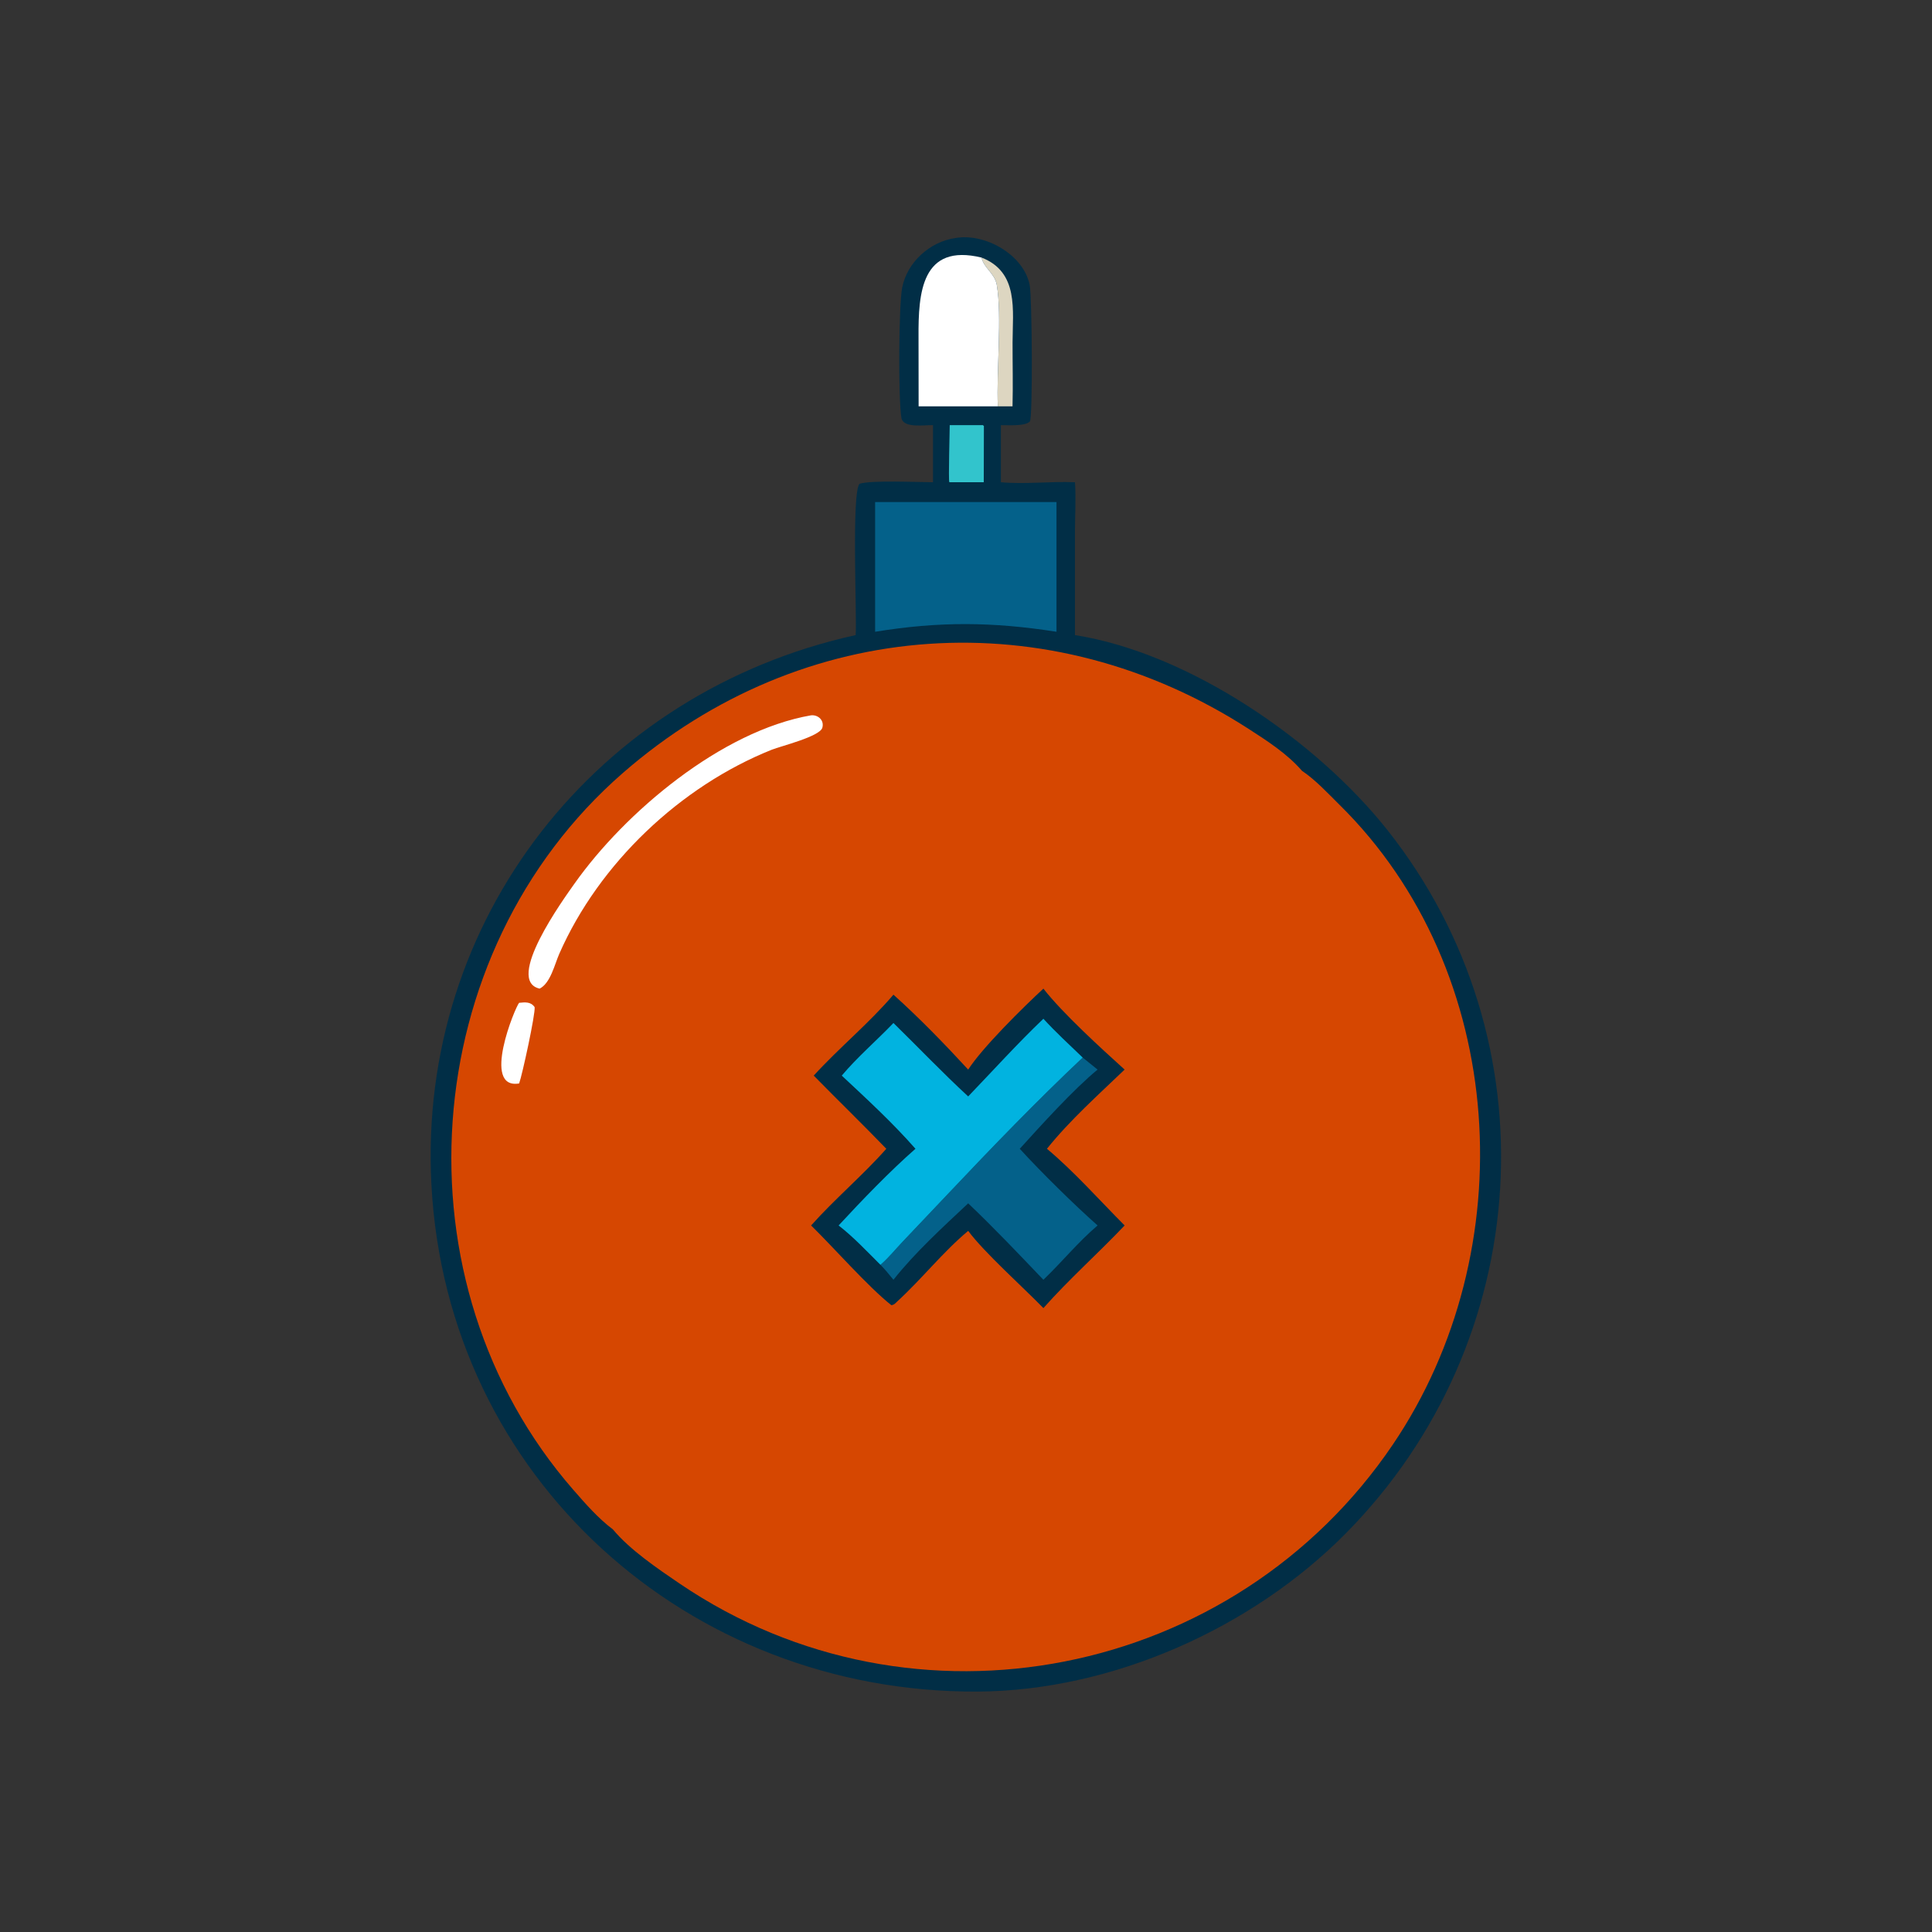 <svg xmlns="http://www.w3.org/2000/svg" width="1024" height="1024"><rect width="100%" height="100%" fill="#333333" stroke="none"/><path fill="#012E46" d="M506.372 126.163c15.636-2.788 36.262 8.766 39.4 25.012 1.256 6.503 1.66 70.609.082 72.227-2.594 2.662-11.838 1.856-15.368 1.944V255.6c12.95 1.168 26.258-.566 39.268 0 .588 8.468.02 17.286.002 25.786l-.002 55.226c60.944 9.61 128.26 56.252 165.53 103.244 88.546 111.644 78.25 271.428-21.912 372.794-49.784 50.384-124.116 83.602-195.496 83.924-153.02.648-280.932-113.126-289.21-268.54-7.49-140.576 87.658-261.22 224.85-291.422.728-10.624-2.276-75.432 2.06-80.2 6.104-1.988 30.882-.84 38.934-.812v-30.254c-4.298-.196-15.838 1.828-16.754-3.894-1.734-10.83-1.384-59.648.4-68.931 2.594-13.505 14.72-24.44 28.216-26.358z"/><path fill="#32C4CC" d="M520.282 225.346c.788-.088.368-.154 1.202.416l-.074 29.838h-18.036l-.216-.052c-.548-1.022.224-27.508.216-30.202h16.908z"/><path fill="#DDD6C1" d="M520.282 136.526c19.824 7.734 16.434 27.883 16.398 44.99-.024 11.261.268 22.586-.024 33.84h-7.772c-.85-18.55 2.328-47.606-.578-64.459-1.038-6.024-7.064-9.064-8.024-14.37z"/><path fill="#fff" d="M486.888 215.356l-.046-36.853c-.138-23.127 1.526-49.726 33.44-41.977.96 5.307 6.986 8.347 8.024 14.371 2.906 16.853-.272 45.908.578 64.459h-41.996z"/><path fill="#04618A" d="M554.902 266.1h5.062v68.746c-33.994-5.304-62.142-5.53-96.132 0V266.1h91.07z"/><path fill="#D64701" d="M324.882 810.646c-7.892-5.944-14.526-13.58-21-20.998-95.864-109.88-83.532-284.364 26.294-379.994 95.598-83.244 226.148-91.346 331.53-23.384 10.038 6.472 20.508 13.204 28.386 22.286 7.344 4.95 13.496 11.712 19.782 17.904 89.6 88.244 97.756 236.612 28.392 339.138-83.874 123.974-253.722 158.106-378.046 73.734-11.464-7.78-26.53-18.008-35.338-28.686z"/><path fill="#fff" d="M275.154 531.508c3.242-.316 6.158-.636 8.208 2.286.488 3.55-6.578 36.024-8.208 40.462-20.156 3.356-2.106-40.49 0-42.748zm154.75-152.374c3.7-.364 7.094 2.654 5.94 6.606-1.36 4.658-22.006 9.718-26.728 11.604-48.42 19.346-91.61 60.214-112.7 108.218-2.438 5.55-4.636 15.552-10.396 18.432-18.694-4.23 12.68-47.46 18.476-55.662 26.718-37.798 77.926-81.002 125.408-89.198z"/><path fill="#012E46" d="M553.022 523.994c10.256 13.15 30.704 31.738 43.052 42.908-13.832 13.27-29.188 26.982-41.172 41.974 14.272 11.924 27.95 27.364 41.172 40.644-14.11 14.876-29.396 28.4-43.052 43.798-10.702-11.012-31.428-29.54-39.864-40.93-13.404 11.192-24.548 25.46-37.486 37.304-1.162 1.072-1.644 1.86-3.234 2.086-12.208-9.634-30.612-30.606-42.534-42.258 12.598-14.138 27.306-26.446 39.866-40.644-12.656-13.102-25.718-25.788-38.478-38.784 13.494-14.8 29.242-27.644 42.256-42.896 13.756 12.364 27.096 26.102 39.61 39.706 7.634-11.798 28.978-32.864 39.864-42.908z"/><path fill="#04618A" d="M573.856 560.536l7.884 6.366c-12.812 10.554-29.878 29.432-41.244 41.974 11.292 12.394 28.772 29.566 41.244 40.644-10.442 8.88-18.872 19.372-28.718 28.784-13.04-13.628-26.178-27.54-39.864-40.512-13.458 12.65-28.174 26.044-39.61 40.512-2.228-2.686-4.404-5.47-6.89-7.924 4.218-3.61 7.968-8.274 11.808-12.316l24.11-25.434c23.104-24.438 46.796-49.02 71.28-72.094z"/><path fill="#01B3E0" d="M553.022 539.96c6.58 7.182 13.816 13.824 20.834 20.576-24.484 23.074-48.176 47.656-71.28 72.094l-24.11 25.434c-3.84 4.042-7.59 8.706-11.808 12.316-7.17-7.13-14.184-14.644-22.172-20.86 12.062-13.078 27.612-29.198 40.73-40.644-12.052-13.738-25.718-26.306-39.062-38.784 8.256-9.83 18.486-18.582 27.394-27.886 13.224 12.94 26.012 26.374 39.61 38.922 13.158-13.702 26.134-28.064 39.864-41.168z"/></svg>